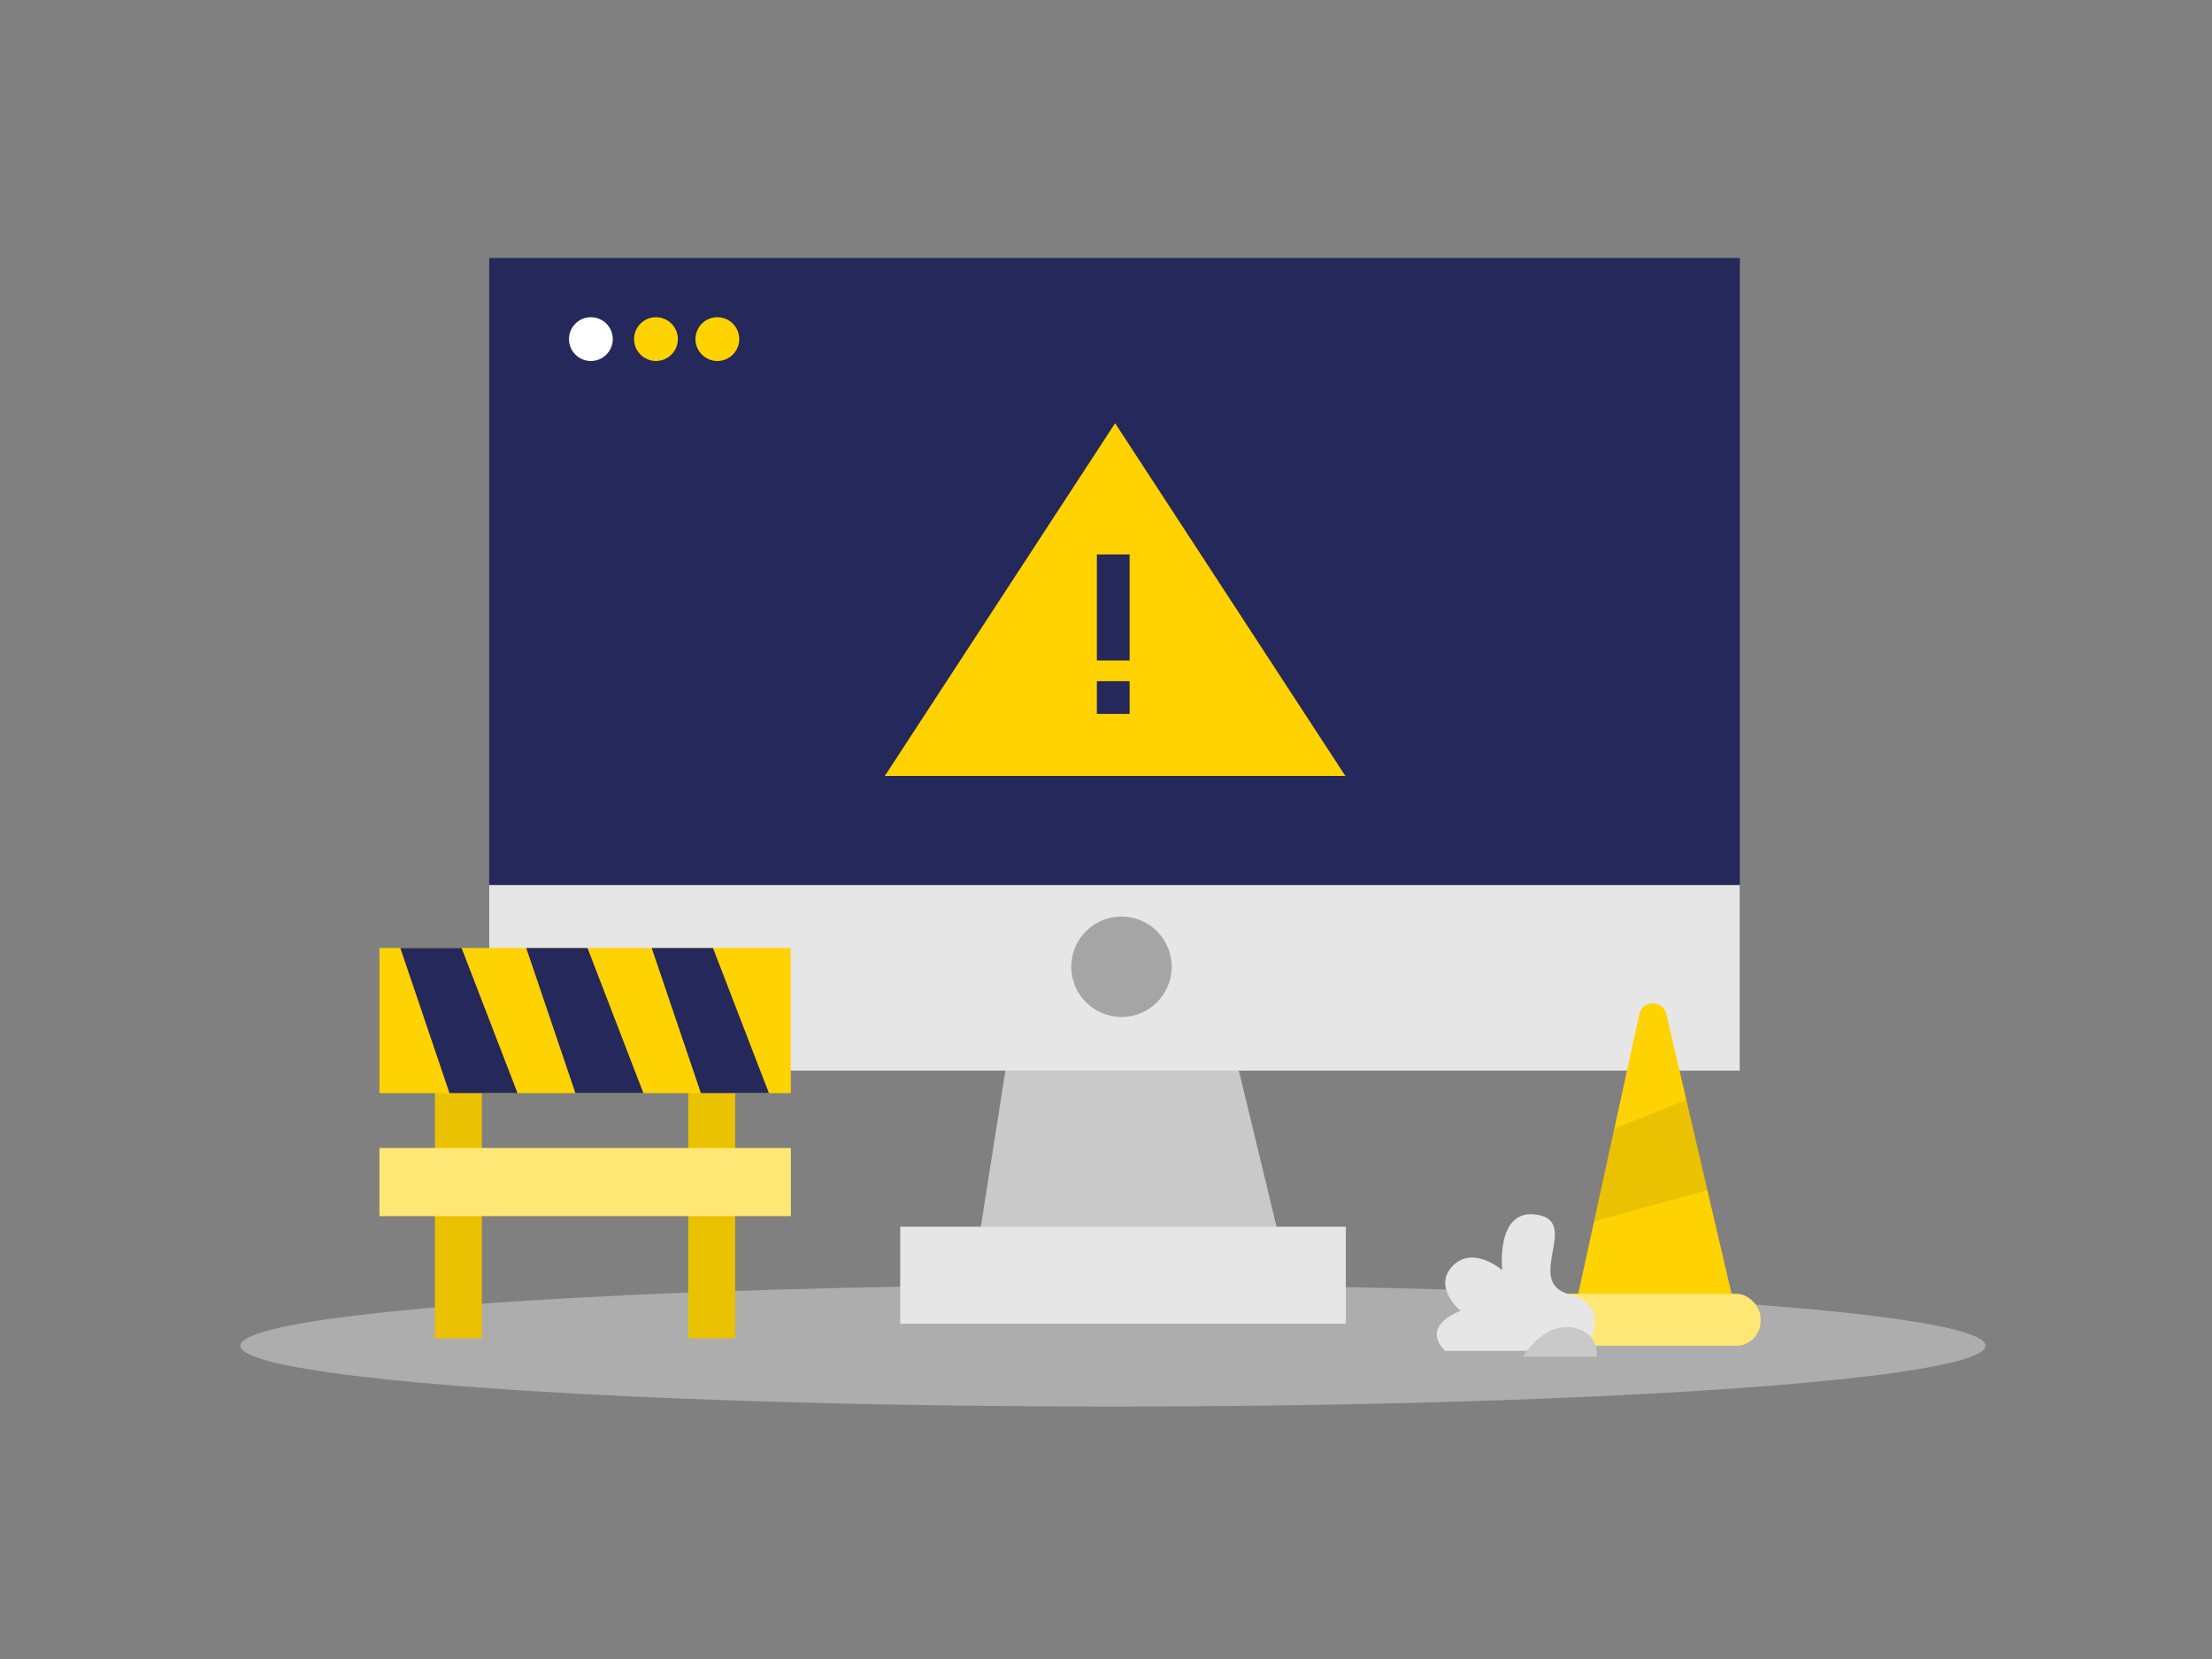 <svg id="Layer_1" data-name="Layer 1" xmlns="http://www.w3.org/2000/svg" viewBox="0 0 400 300"><rect x="0" y="0" width="400" height="300" fill="#808080" stroke="none"/><ellipse cx="201.26" cy="243.35" rx="157.79" ry="11" fill="#e6e6e6" opacity="0.45"/><rect x="88.46" y="46.66" width="226.16" height="146.95" fill="#24285b"/><polygon points="184.45 176.82 175.86 231.39 233.15 231.39 219.98 176.82 184.45 176.82" fill="#c9c9c9"/><rect x="88.46" y="160.04" width="226.16" height="33.57" fill="#e6e6e6"/><circle cx="202.8" cy="174.82" r="9.08" fill="#a5a5a5"/><rect x="162.79" y="221.83" width="80.58" height="17.54" fill="#e6e6e6"/><circle cx="106.85" cy="61.32" r="3.96" fill="#fff"/><circle cx="118.62" cy="61.32" r="3.96" fill="#ffd201"/><circle cx="129.72" cy="61.32" r="3.96" fill="#ffd200"/><rect x="78.65" y="194.02" width="8.48" height="47.98" fill="#ffd201"/><rect x="124.46" y="194.02" width="8.48" height="47.98" fill="#ffd201"/><rect x="78.65" y="194.02" width="8.48" height="47.98" opacity="0.08"/><rect x="124.46" y="194.02" width="8.48" height="47.98" opacity="0.08"/><rect x="68.62" y="171.43" width="74.38" height="26.24" fill="#ffd201"/><polygon points="72.39 171.43 81.28 197.66 93.58 197.66 83.47 171.43 72.39 171.43" fill="#24285b"/><polygon points="95.16 171.43 104.05 197.66 116.34 197.66 106.24 171.43 95.16 171.43" fill="#24285b"/><polygon points="117.85 171.43 126.74 197.66 139.04 197.66 128.93 171.43 117.85 171.43" fill="#24285b"/><rect x="68.62" y="207.6" width="74.38" height="12.3" fill="#ffd201"/><rect x="68.62" y="207.6" width="74.38" height="12.3" fill="#fff" opacity="0.46"/><polygon points="201.65 76.53 160 140.32 201.65 140.32 243.29 140.32 201.65 76.53" fill="#ffd200"/><rect x="198.35" y="100.26" width="5.92" height="19.18" fill="#24285b"/><rect x="198.35" y="123.18" width="5.92" height="5.92" fill="#24285b"/><path d="M284.21,239.37l12.24-56a2.5,2.5,0,0,1,4.87,0l13.3,57Z" fill="#ffd201"/><rect x="280.14" y="233.96" width="38.22" height="9.39" rx="4.42" fill="#ffd201"/><rect x="280.14" y="233.96" width="38.22" height="9.39" rx="4.42" fill="#fff" opacity="0.46"/><polygon points="291.91 204.11 304.96 198.88 308.77 215.2 288.25 220.87 291.91 204.11" opacity="0.08"/><path d="M286.54,244.26s5.56-8-2.73-10.2,2-13-5.72-14.38-6.43,10-6.43,10-5.33-4.59-9-.73,1.47,8.09,1.47,8.09-7.42,2.56-2.79,7.25Z" fill="#e6e6e6"/><path d="M275.4,245.32s3.53-6,8.73-5.29,4.65,5.29,4.65,5.29Z" fill="#c9c9c9"/></svg>